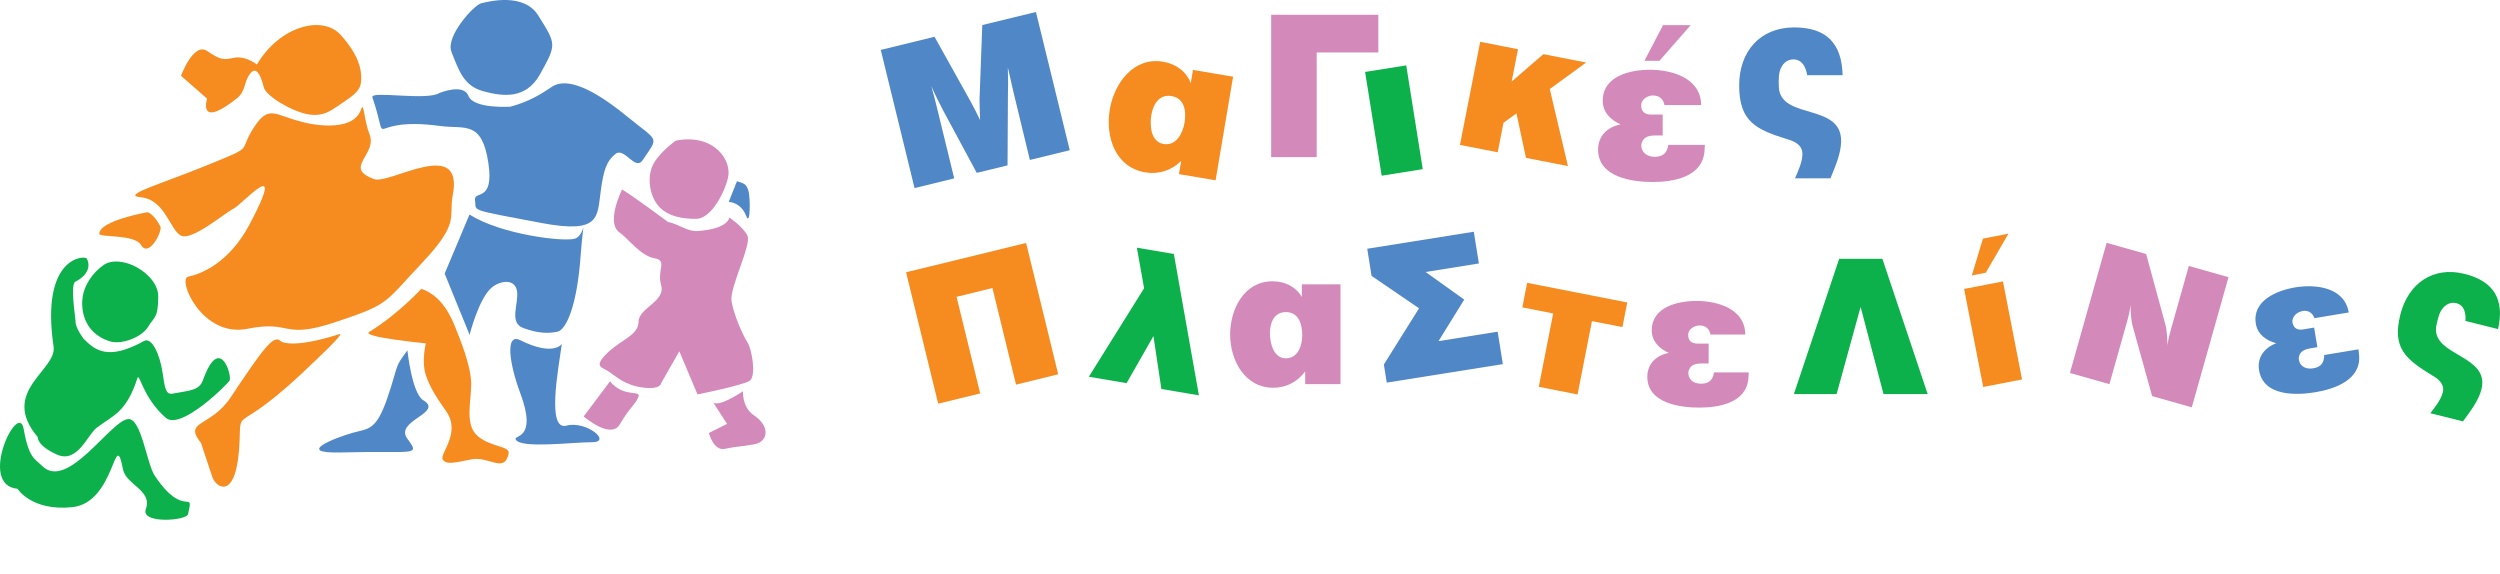 <svg width="457" height="105" viewBox="0 0 457 105" fill="none" xmlns="http://www.w3.org/2000/svg">
<path d="M187.57 44.4L193.44 68.42L185.73 70.31L181.42 52.65L174.86 54.26L179.18 71.92L171.5 73.79L165.63 49.77L187.58 44.41L187.57 44.4Z" fill="#F68B1F"/>
<path d="M219.17 72.27L212.3 71.11L210.85 61.44L205.94 70.04L199.04 68.87L209.14 52.69L207.82 45.28L214.58 46.42L219.16 72.27H219.17Z" fill="#0DB14B"/>
<path d="M238.05 61.26C238.05 63.12 237.31 65.5 235.05 65.5C232.79 65.5 232.14 62.72 232.14 60.85C232.14 58.98 232.92 57.05 235.05 57.05C237.41 57.05 238.05 59.29 238.05 61.26ZM238.59 67.91V70.22H245.04V51.97H237.98V54.3C236.86 52.37 234.84 51.42 232.61 51.42C227.41 51.42 224.87 56.54 224.87 61.15C224.87 65.76 227.47 70.88 232.77 70.88C235.13 70.88 237.19 69.79 238.58 67.9L238.59 67.91Z" fill="#D389BA"/>
<path d="M270.34 48.16L260.6 49.72L267.66 54.77L262.96 62.36L273.77 60.63L274.72 66.56L253.5 69.94L252.97 66.63L259.4 56.36L250.72 50.43L249.93 45.47L269.41 42.36L270.34 48.15V48.16Z" fill="#5087C7"/>
<path d="M291.01 58.69L288.38 72.11L281.29 70.71L283.92 57.3L278.28 56.19L279.16 51.7L297.46 55.29L296.58 59.79L291.01 58.7V58.69Z" fill="#F68B1F"/>
<path d="M310.68 59.49C309.67 59.49 308.59 60.23 308.59 61.22C308.59 62.27 309.23 62.81 310.28 62.81H312.34V66.44H311.09C310.15 66.44 309.16 66.61 308.8 67.49C308.73 67.7 308.63 67.76 308.63 68.14C308.63 68.61 308.8 69.02 308.8 68.99C309.21 69.84 310.08 70.14 310.99 70.14C312.37 70.14 313.12 69.46 313.32 68.07H319.67C319.64 68.44 319.64 68.81 319.6 69.22C319.2 73.67 314.2 74.51 310.62 74.51C307.04 74.51 301.13 73.69 301.13 68.88C301.13 66.47 302.79 64.95 305.05 64.51C303.36 63.76 301.94 62.41 301.94 60.4C301.94 56.1 306.7 55.01 310.15 55.01C313.96 55.01 319.03 56.47 319.03 61.15H312.68C312.47 60.1 311.8 59.49 310.68 59.49Z" fill="#D389BA"/>
<path d="M340.12 56.1L335.73 72.04H327.92L336.2 47.31H344.1L352.38 72.04H344.31L340.12 56.1Z" fill="#0DB14B"/>
<path d="M359.04 52.82L366.14 51.44L369.63 69.36L362.53 70.74L359.04 52.82ZM360.45 50.34L362.48 43.62L367.15 42.71L363 49.85L360.44 50.35L360.45 50.34Z" fill="#F68B1F"/>
<path d="M392.31 46.42L395.83 59.32C396.15 60.4 396.15 62.05 396.23 63.14C396.32 62.07 396.64 60.93 396.95 59.85L400.12 48.62L407.37 50.67L400.66 74.46L393.41 72.41L389.84 59.57C389.54 58.5 389.47 56.89 389.47 55.77C389.33 56.89 389.07 57.95 388.75 59.06L385.6 70.22L378.38 68.18L385.09 44.39L392.31 46.43V46.42Z" fill="#D389BA"/>
<path d="M420.84 56.88C419.84 57.05 418.9 57.96 419.06 58.93C419.23 59.97 419.96 60.4 420.99 60.22L423.02 59.88L423.62 63.46L422.38 63.67C421.45 63.82 420.51 64.15 420.29 65.08C420.26 65.29 420.17 65.37 420.23 65.74C420.31 66.21 420.54 66.58 420.54 66.55C421.08 67.32 422 67.47 422.9 67.32C424.26 67.09 424.88 66.3 424.86 64.9L431.13 63.86C431.15 64.23 431.22 64.6 431.25 65C431.58 69.45 426.79 71.11 423.25 71.7C419.69 72.29 413.76 72.45 412.96 67.7C412.56 65.33 413.95 63.55 416.11 62.74C414.32 62.28 412.7 61.17 412.37 59.2C411.67 54.95 416.18 53.1 419.58 52.53C423.34 51.91 428.58 52.51 429.35 57.12L423.08 58.16C422.71 57.16 421.94 56.67 420.84 56.85V56.88Z" fill="#5087C7"/>
<path d="M448.97 55.42C447.6 55.08 446.44 56.09 445.94 57.39C445.96 57.29 445.74 57.94 445.58 58.56C445.38 59.36 445.28 60.03 445.3 59.97C444.92 65.12 455.16 64.95 453.61 71.17C453.08 73.27 451.5 75.29 450.23 77.03L444.27 75.54C445.11 74.42 446.19 73.12 446.54 71.74C446.91 70.26 445.82 69.32 444.63 68.64C439.8 65.68 437.24 63.68 438.78 57.52C440.2 51.86 444.7 48.62 450.5 50.06C455.94 51.42 457.85 54.77 456.65 60.16L450.68 58.67C450.77 57.33 450.56 55.81 448.98 55.41L448.97 55.42Z" fill="#0DB14B"/>
<path d="M161.02 9.12L170.83 6.72L177.41 18.52C178.01 19.62 178.62 20.8 179.16 21.95C179.1 20.67 179.08 19.36 179.06 18.11L179.56 4.58L189.37 2.19L195.55 27.46L188.26 29.24L185.25 16.78L184.23 12.32C184.26 13.93 184.31 15.5 184.25 17.05L184.18 30.23L178.55 31.6L172.45 20.27C171.69 18.8 170.91 17.27 170.24 15.74C170.69 17.28 171.07 18.84 171.45 20.4L174.43 32.61L167.18 34.38L161 9.11L161.02 9.12Z" fill="#5087C7"/>
<path d="M216.53 22.45C216.2 24.38 215.01 26.72 212.67 26.32C210.36 25.93 210.14 22.92 210.47 20.99C210.8 19.02 211.94 17.19 214.15 17.56C216.6 17.97 216.87 20.41 216.53 22.45ZM215.92 29.44L215.51 31.83L222.21 32.96L225.41 14.02L218.08 12.78L217.67 15.21C216.85 13.01 214.91 11.67 212.6 11.28C207.2 10.37 203.67 15.23 202.87 20.02C202.03 24.98 203.86 30.58 209.36 31.51C211.81 31.92 214.14 31.16 215.91 29.43L215.92 29.44Z" fill="#F68B1F"/>
<path d="M251.96 9.59H240.69V28.72H232.37V2.7H251.96V9.59Z" fill="#D389BA"/>
<path d="M249.54 13.15L257.06 11.95L260.08 30.92L252.57 32.12L249.54 13.16V13.15Z" fill="#0DB14B"/>
<path d="M276.33 14.91L282.13 9.9L289.94 11.43L283.3 16.28L286.62 30.36L278.95 28.86L277.21 20.73L274.84 22.44L273.78 27.84L266.88 26.49L270.58 7.64L277.49 9L276.33 14.92V14.91Z" fill="#F68B1F"/>
<path d="M302.2 17.44C301.13 17.44 300 18.22 300 19.26C300 20.37 300.67 20.94 301.77 20.94H303.94V24.76H302.63C301.63 24.76 300.6 24.94 300.21 25.87C300.14 26.08 300.03 26.15 300.03 26.55C300.03 27.05 300.21 27.48 300.21 27.44C300.64 28.33 301.56 28.66 302.52 28.66C303.98 28.66 304.76 27.95 304.97 26.48H311.65C311.61 26.88 311.61 27.27 311.58 27.7C311.15 32.37 305.89 33.27 302.12 33.27C298.35 33.27 292.13 32.41 292.13 27.35C292.13 24.81 293.87 23.2 296.25 22.74C294.47 21.96 292.98 20.53 292.98 18.43C292.98 13.89 297.99 12.75 301.61 12.75C305.63 12.75 310.96 14.28 310.96 19.21H304.27C304.06 18.11 303.35 17.46 302.17 17.46L302.2 17.44ZM300.6 11.12L304.01 4.59H309.06L303.34 11.12H300.6Z" fill="#D389BA"/>
<path d="M327.81 10.86C326.32 10.86 325.39 12.18 325.22 13.64C325.22 13.53 325.15 14.25 325.15 14.93C325.15 15.79 325.22 16.5 325.22 16.43C326.14 21.78 336.56 19 336.56 25.75C336.56 28.04 335.46 30.5 334.6 32.6H328.13C328.69 31.24 329.48 29.64 329.48 28.14C329.48 26.53 328.13 25.85 326.74 25.46C321.05 23.68 317.92 22.29 317.92 15.61C317.92 9.47 321.69 5.01 327.98 5.01C333.88 5.01 336.69 7.94 336.83 13.75H330.36C330.11 12.36 329.51 10.86 327.8 10.86H327.81Z" fill="#5087C7"/>
<path d="M123.504 25.717C130.414 24.337 133.894 29.237 133.064 32.547C132.234 35.867 129.754 40.007 127.264 40.007C124.774 40.007 122.284 39.597 120.634 37.937C118.974 36.277 118.274 33.227 119.104 30.747C119.934 28.257 123.514 25.717 123.514 25.717H123.504Z" fill="#D389BA"/>
<path d="M122.114 40.577C124.184 40.987 125.654 42.367 127.504 42.237C133.304 41.817 133.304 39.747 133.304 39.747C133.304 39.747 135.794 41.407 136.624 43.057C137.454 44.717 133.304 52.597 133.724 55.087C134.144 57.577 135.804 61.307 136.624 62.557C137.454 63.797 138.284 68.777 137.044 69.607C135.804 70.437 127.504 72.097 127.504 72.097L124.184 64.217L120.864 70.017C120.864 70.017 120.864 71.267 117.544 70.847C114.224 70.437 112.564 68.777 111.324 67.947C110.084 67.117 108.424 67.117 110.914 64.627C113.404 62.137 116.724 61.307 116.724 58.817C116.724 56.327 121.694 55.087 120.864 52.187C120.034 49.287 122.104 47.627 119.624 47.207C117.134 46.797 114.794 43.557 113.254 42.497C110.674 40.727 113.714 34.637 113.714 34.637C115.784 35.877 122.104 40.567 122.104 40.567L122.114 40.577Z" fill="#D389BA"/>
<path d="M130.204 73.317C130.804 74.927 135.824 71.517 135.824 71.517C135.824 71.517 135.594 74.447 137.834 75.937C140.844 77.947 140.444 80.757 137.874 81.217C134.464 81.817 135.394 81.467 132.484 82.047C130.414 82.457 129.584 79.147 129.584 79.147L132.904 77.487L130.214 73.327L130.204 73.317Z" fill="#D389BA"/>
<path d="M111.524 69.707C113.934 72.717 117.134 71.257 116.724 72.497C116.304 73.747 114.984 74.637 113.324 77.537C111.664 80.437 106.694 76.127 106.694 76.127L111.514 69.707H111.524Z" fill="#D389BA"/>
<path d="M134.714 33.127C135.954 33.537 136.374 33.537 136.784 34.787C137.204 36.027 137.174 41.477 136.424 39.517C135.424 36.907 133.214 36.907 133.214 36.907L134.714 33.137V33.127Z" fill="#5087C7"/>
<path d="M82.514 9.447C83.844 12.767 84.694 15.687 88.344 16.677C91.994 17.677 96.164 18.157 98.714 13.577C101.794 8.037 101.694 8.127 98.384 2.817C95.744 -1.403 89.264 0.277 87.944 0.607C86.614 0.937 81.414 6.667 82.524 9.447H82.514Z" fill="#5087C7"/>
<path d="M85.824 39.207C91.464 42.857 103.144 44.277 105.134 43.617C107.124 42.947 106.794 37.977 106.124 46.937C105.464 55.887 103.524 60.317 101.864 60.647C100.204 60.977 98.294 60.947 95.644 59.957C92.994 58.967 94.844 55.557 94.514 53.237C94.184 50.917 91.474 51.227 89.874 52.577C87.504 54.567 85.844 61.207 85.844 61.207L81.284 50.017L85.824 39.217V39.207Z" fill="#5087C7"/>
<path d="M102.704 62.867C102.014 67.707 99.944 78.767 103.544 77.807C107.174 76.847 111.964 80.837 108.234 80.837C104.504 80.837 95.524 82.017 94.314 80.417C93.564 79.417 98.404 80.657 95.104 71.857C93.034 66.327 92.344 60.807 95.104 62.187C101.194 65.227 102.704 62.877 102.704 62.877V62.867Z" fill="#5087C7"/>
<path d="M74.474 64.047C71.984 67.367 72.934 66.507 70.824 72.707C68.714 78.877 67.294 78.307 64.394 79.137C61.484 79.967 53.544 82.957 62.454 82.707C75.644 82.337 76.964 83.537 74.474 80.217C71.984 76.897 81.224 75.477 77.374 73.167C75.294 71.917 74.474 64.037 74.474 64.037V64.047Z" fill="#5087C7"/>
<path d="M93.254 19.517C96.904 18.517 98.894 17.197 100.884 15.867C102.874 14.537 106.764 14.867 114.484 21.177C120.484 26.077 120.474 24.777 117.484 29.267C116.104 31.337 114.154 26.817 112.494 28.147C110.834 29.477 110.344 31.137 109.834 34.777C109.144 39.707 109.824 42.807 98.894 40.747C85.314 38.187 87.164 38.657 86.834 36.667C86.504 34.677 90.384 37.177 89.274 29.797C88.084 21.907 84.944 23.637 80.524 23.037C66.224 21.087 71.514 28.077 68.074 17.777C67.664 16.537 78.004 18.457 80.324 17.007C80.384 16.967 84.744 15.197 85.624 17.517C86.544 19.937 93.254 19.507 93.254 19.507V19.517Z" fill="#5087C7"/>
<path d="M18.884 48.477C22.134 46.207 28.924 50.057 28.924 54.157C28.924 58.257 28.174 57.887 27.064 59.757C25.944 61.617 22.214 63.117 19.974 62.367C14.944 60.697 14.804 56.037 15.124 54.157C15.474 52.097 16.884 49.887 18.894 48.477H18.884Z" fill="#0DB14B"/>
<path d="M6.904 79.907C-0.166 71.557 10.444 67.697 9.794 63.357C7.344 46.817 15.554 46.637 15.874 47.277C17.064 49.657 14.384 51.227 13.814 51.467C12.754 51.917 13.814 58.047 13.814 58.857C13.814 59.987 15.264 61.907 15.264 61.907C17.344 63.997 19.714 66.007 26.314 62.337C27.764 61.527 29.254 64.877 29.724 68.157C30.124 70.967 30.324 72.177 31.534 71.957C35.164 71.317 36.454 71.317 37.154 69.357C40.164 61.007 42.444 68.607 41.974 69.557C41.684 70.137 33.064 78.757 30.324 76.387C26.004 72.637 25.504 67.917 25.104 69.157C23.094 75.377 20.774 75.857 17.674 78.197C16.014 79.437 14.164 84.767 10.434 83.107C6.704 81.447 6.894 79.897 6.894 79.897L6.904 79.907Z" fill="#0DB14B"/>
<path d="M23.504 76.597C25.854 76.597 26.824 84.747 28.274 86.937C33.734 95.127 35.504 89.027 34.374 94.007C34.114 95.177 25.624 95.837 26.664 93.037C27.914 89.657 23.034 88.577 22.494 85.837C20.884 77.597 21.204 91.917 13.164 92.717C5.734 93.457 3.204 89.347 3.204 89.347C-4.186 88.707 3.394 73.007 4.334 78.427C5.274 83.837 6.424 83.887 7.714 85.177C12.374 89.837 20.364 76.627 23.504 76.607V76.597Z" fill="#0DB14B"/>
<path d="M46.964 11.797C51.114 4.747 58.984 2.677 62.304 6.407C65.624 10.137 66.034 12.627 66.034 14.287C66.034 15.947 65.614 16.777 63.134 18.437C60.644 20.097 59.404 21.337 56.504 20.927C53.604 20.517 48.624 17.607 48.214 15.957C47.804 14.297 46.974 11.807 45.724 13.467C44.484 15.127 44.994 16.647 43.244 18.027C36.044 23.687 37.854 18.027 37.854 18.027L33.084 13.857C33.084 13.857 35.364 7.657 37.854 9.317C40.344 10.977 40.754 10.977 42.834 10.557C44.904 10.147 46.974 11.797 46.974 11.797H46.964Z" fill="#F68B1F"/>
<path d="M55.574 22.367C50.184 21.127 49.204 18.907 46.304 23.467C43.404 28.027 46.864 26.517 37.744 30.247C29.514 33.617 21.994 35.717 25.714 36.057C30.274 36.467 31.104 42.277 33.174 43.107C35.244 43.937 41.054 38.957 42.714 38.127C44.374 37.297 52.664 27.757 45.614 41.027C41.754 48.297 36.494 50.147 34.414 50.567C32.344 50.977 36.904 61.757 45.194 60.107C53.484 58.447 51.414 62.187 61.364 58.867C71.314 55.547 70.074 55.547 77.124 48.087C84.174 40.627 81.984 39.747 82.764 35.667C84.844 24.887 71.234 33.747 68.414 32.747C62.604 30.677 69.064 28.307 67.544 24.517C66.524 21.977 66.524 18.427 66.024 19.947C64.434 24.707 55.564 22.377 55.564 22.377L55.574 22.367Z" fill="#F68B1F"/>
<path d="M51.254 62.317C50.014 61.067 47.934 63.977 42.134 72.677C38.494 78.137 33.424 76.827 36.744 80.977L38.814 87.197C39.494 89.227 43.374 91.757 43.794 80.567C44.044 73.927 42.964 80.147 57.064 66.467C57.064 66.467 63.294 60.677 62.044 61.077C52.924 63.977 51.264 62.327 51.264 62.327L51.254 62.317Z" fill="#F68B1F"/>
<path d="M77.014 52.797C80.744 54.047 82.404 57.777 83.234 59.847C84.064 61.917 86.134 66.897 86.134 70.217C86.134 73.537 84.894 77.677 87.374 79.757C89.864 81.827 93.304 81.477 92.974 82.967C92.174 86.577 89.344 83.327 86.144 83.977C82.944 84.627 81.524 84.977 80.924 83.977C80.324 82.967 84.334 79.157 81.574 75.197C80.054 73.027 78.674 71.047 77.844 68.567C77.014 66.077 77.844 62.767 77.844 62.767C77.844 62.767 65.974 61.617 67.474 60.687C72.864 57.367 77.004 52.807 77.004 52.807L77.014 52.797Z" fill="#F68B1F"/>
<path d="M26.914 38.797C27.914 38.997 28.914 40.607 29.324 41.407C29.724 42.207 27.234 47.237 25.764 44.767C24.554 42.757 18.154 43.457 18.154 42.737C18.154 40.327 26.924 38.797 26.924 38.797H26.914Z" fill="#F68B1F"/>
</svg>
